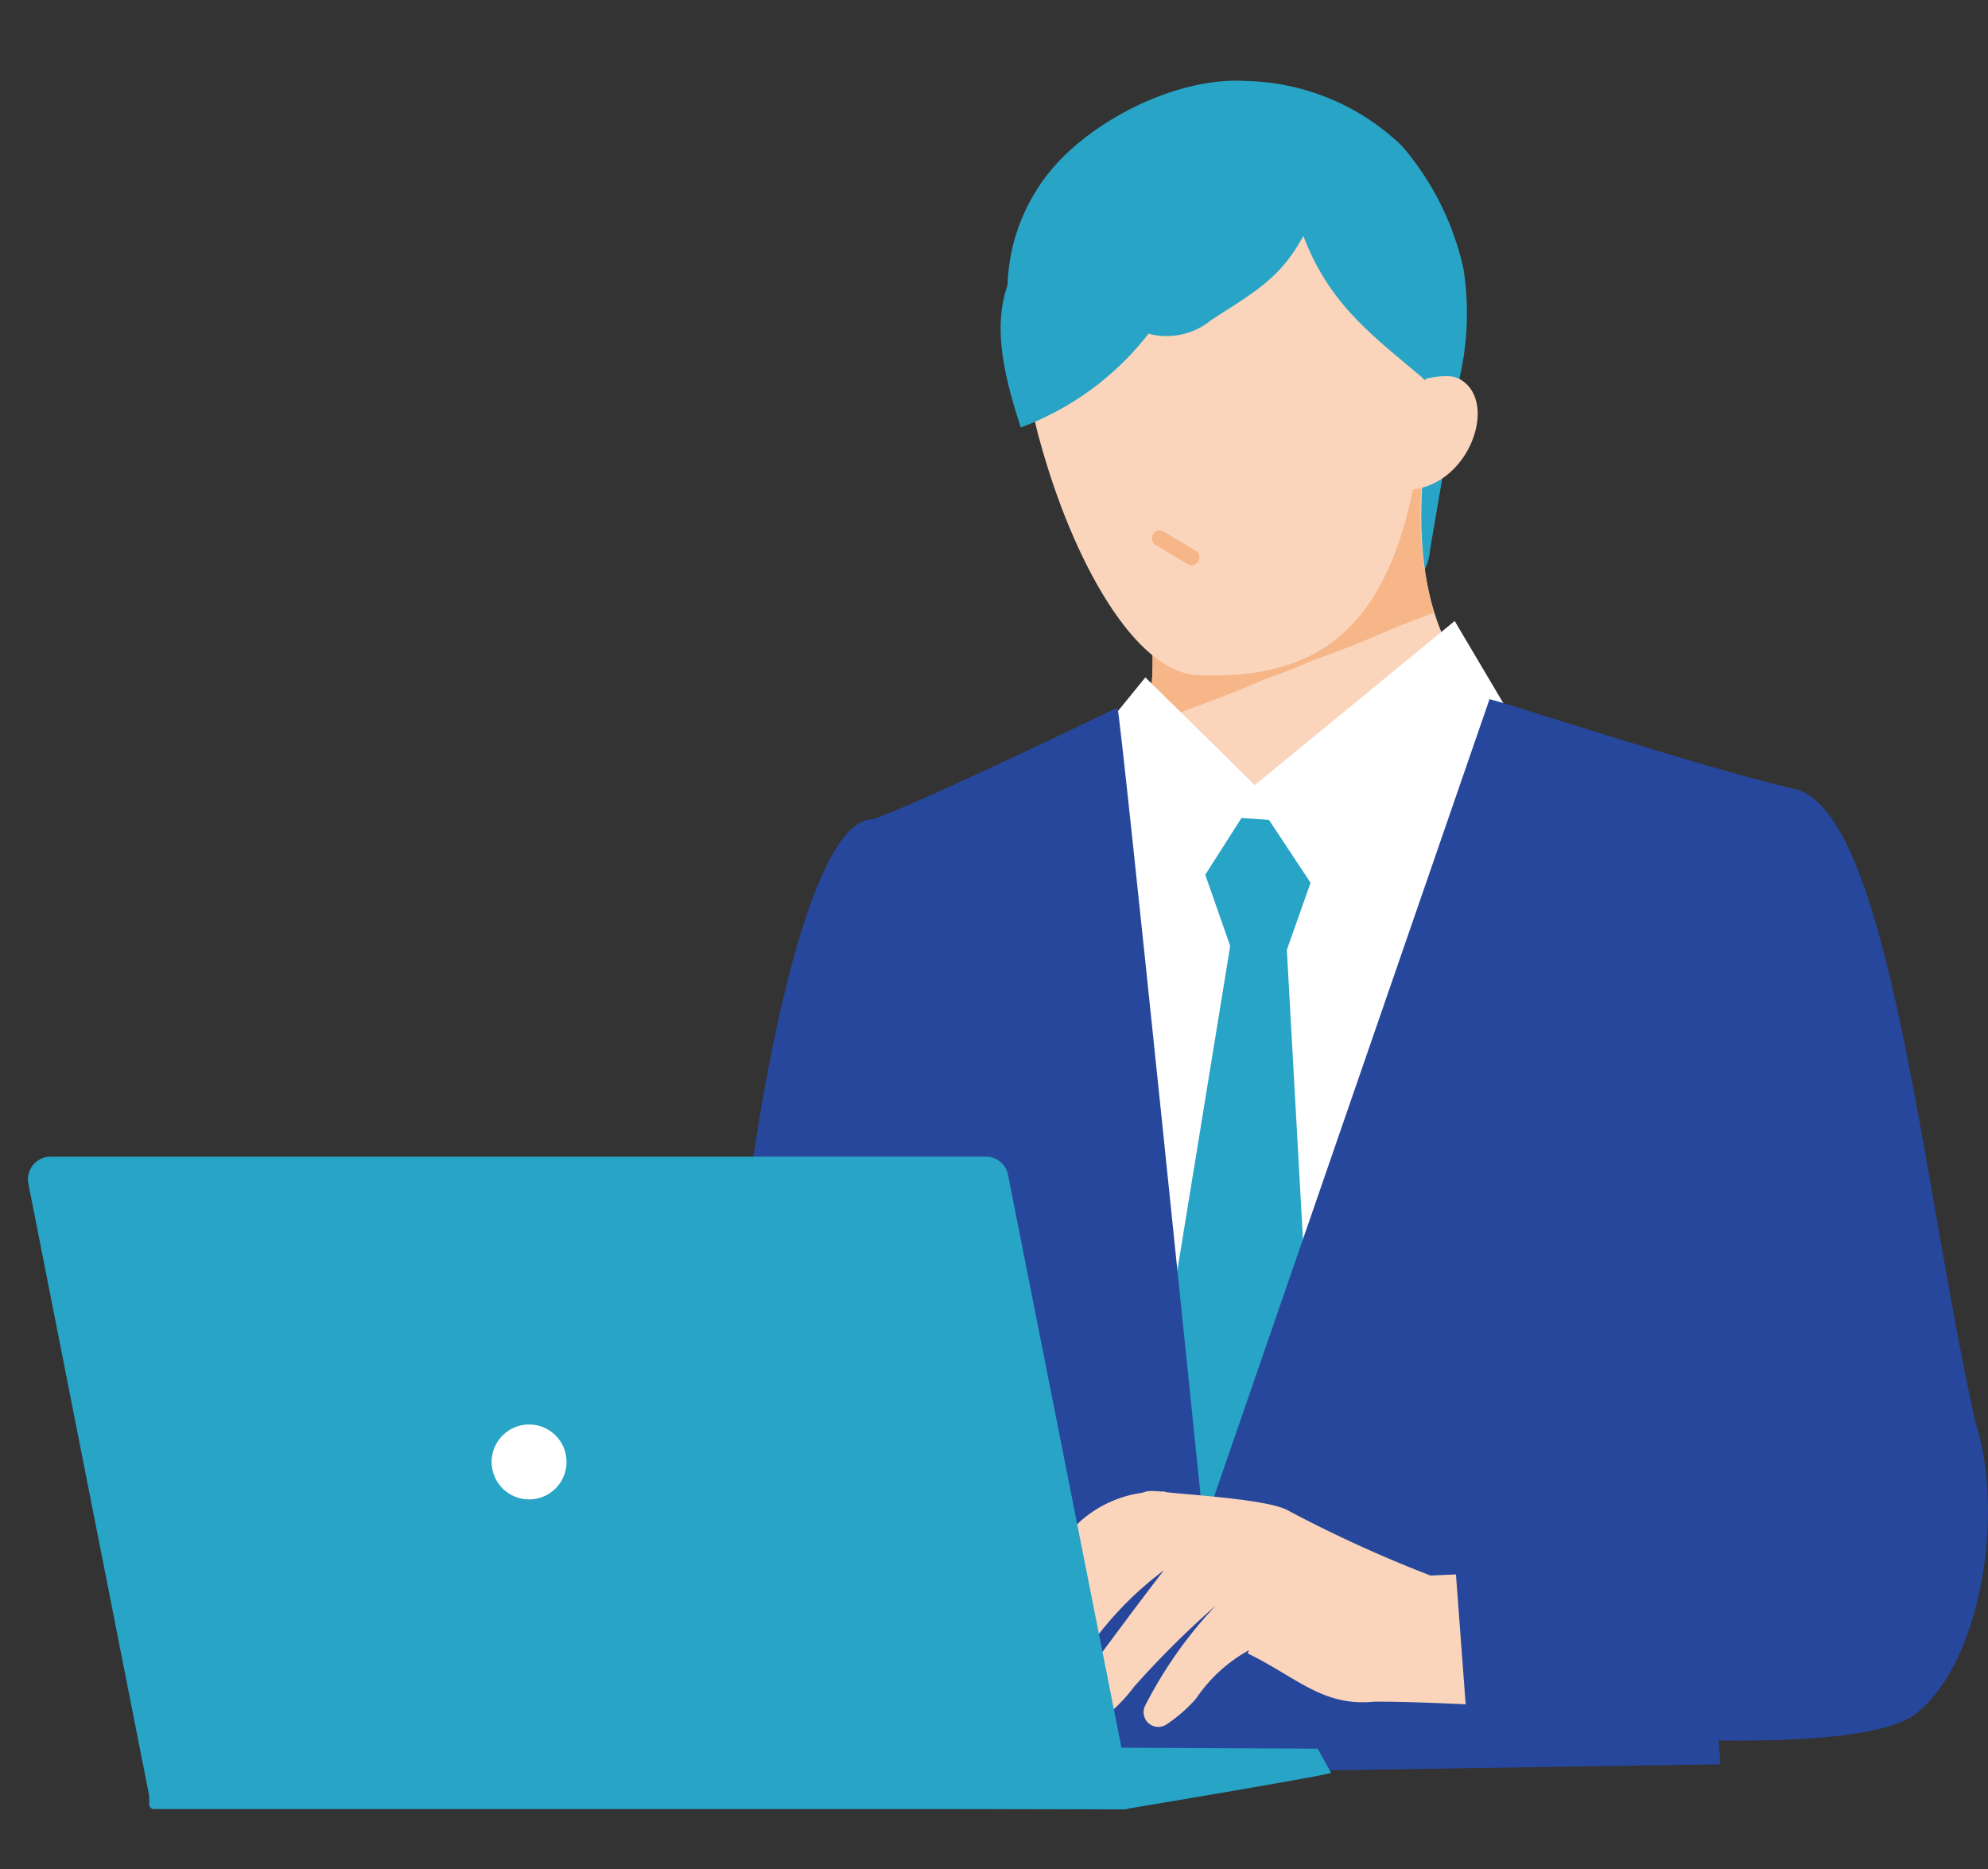 <svg xmlns="http://www.w3.org/2000/svg" xmlns:xlink="http://www.w3.org/1999/xlink" width="100" height="94" viewBox="0 0 100 94">
  <rect x="0" y="0" width="100" height="94" fill="#333333" stroke="none"/>
  <defs>
    <clipPath id="clip-path">
      <rect id="長方形_1407" data-name="長方形 1407" width="100" height="94" fill="#c3c3c3"/>
    </clipPath>
  </defs>
  <g id="マスクグループ_639" data-name="マスクグループ 639" clip-path="url(#clip-path)">
    <g id="グループ_991" data-name="グループ 991" transform="translate(1.407 4.059)">
      <path id="パス_35244" data-name="パス 35244" d="M33.924,12.433A9.494,9.494,0,0,1,36.568,3.8C38.8,1.593,42.6-.189,45.743.015a11.641,11.641,0,0,1,7.831,3.258,14.143,14.143,0,0,1,3.1,6.18,14.478,14.478,0,0,1-.219,5.6c-.482,2.849-.979,5.7-1.461,8.546a2.669,2.669,0,0,1-.555,1.446,2.422,2.422,0,0,1-2.352.321c-2.863-.73-5.259-2.63-7.568-4.485-3.419-2.747-6.822-5.508-10.592-8.444Z" transform="translate(15.533 0.001)" fill="#28a4c6"/>
      <path id="パス_35245" data-name="パス 35245" d="M55.037,13.4c-1.446.161-12.52,5.069-13.966,4.909.687,5.741.7,8.853-2.6,10.329-1.841.818-5.478,1.4-5.61,4.836,0,11.863,5.391,17.662,15.676,17.662,11.687,0,19.474-4.66,19.474-17.794-3.126-2.5-2.06-4.485-4.28-5.3-5.172-1.885-9.511-4.909-8.678-14.653Z" transform="translate(15.136 6.173)" fill="#fad5bc"/>
      <path id="パス_35246" data-name="パス 35246" d="M38.29,26.529c.234-.1.482-.219.716-.321.394-.175.789-.365,1.169-.541s.745-.292,1.125-.438c.687-.263,1.388-.511,2.075-.8.657-.278,1.329-.57,2-.8.7-.248,1.373-.57,2.06-.818s1.388-.511,2.06-.789c.7-.292,1.388-.6,2.089-.877l1.49-.57a18.8,18.8,0,0,1-.541-7.158c-1.446.161-12.52,5.069-13.966,4.909.453,3.784.614,6.428-.278,8.225Z" transform="translate(17.639 6.182)" fill="#f6b688"/>
      <path id="パス_35247" data-name="パス 35247" d="M44.9,1.87C37.2,1.257,32.9,9.263,34.95,16.962c1.724,6.457,4.909,11.921,7.977,12.082,5.961.292,8.707-2.352,10.212-6.822,1.928-5.712,2.79-19.459-8.24-20.351Z" transform="translate(15.866 0.848)" fill="#fad5bc"/>
      <path id="パス_35248" data-name="パス 35248" d="M38.253,24.682l2.98,1.943c5.186-2.177,5.347-1.519,9.423-2.4l9.189-.409s10.884,3.053,14.448,3.287C70.8,42.943,64.053,55.288,60.561,71.124c-11.337-2.79-14.858-.2-26.53-.175.73-13.981-.38-29.1-1.651-43.053a33.008,33.008,0,0,0,5.887-3.229Z" transform="translate(14.915 10.98)" fill="#fff"/>
      <path id="パス_35249" data-name="パス 35249" d="M40.64,25.24l7.407.526-2.235,6.311,1.665,29.876-9.467.321,4.953-30.387Z" transform="translate(17.511 11.635)" fill="#28a4c6"/>
      <path id="パス_35250" data-name="パス 35250" d="M35.8,25.346l3.915-4.806,5.741,5.654-4.134,6.472Z" transform="translate(16.492 9.469)" fill="#fff"/>
      <path id="パス_35251" data-name="パス 35251" d="M57.419,27.088,52.393,18.6,42.05,27.088l4.28,6.472Z" transform="translate(19.373 8.574)" fill="#fff"/>
      <path id="パス_35252" data-name="パス 35252" d="M30.289,47.5l2.527,20.54-1.344,7.436,40.248-.614s-.687-8.459-.38-10.767c1.738-12.9,1.476-18.744,1.476-18.744S76.264,30.216,75.3,25.775c-5.04-1.213-13.908-4.164-15.194-4.485L45.731,62.9s-4.178-40.833-4.339-41.183c-.1.029-9.16,4.456-12.272,5.61.351,6.472,2.016,8.926,1.169,20.175Z" transform="translate(13.413 9.814)" fill="#27479c"/>
      <path id="パス_35253" data-name="パス 35253" d="M63.695,24.378c5.011.789,6.6,20.643,9.438,32.71,1.958,8.327-6.034,11.483-8.473,8.064l-5.347-3.433s1.11,1.11-2.1-7.027c-1.622-4.105-3.579-18.305-2.688-22.615s5.376-8.283,9.16-7.7Z" transform="translate(25.018 11.211)" fill="#27479c"/>
      <path id="パス_35254" data-name="パス 35254" d="M22.82,54.736l11.41,9.8s2.6-8.02,2.542-9c-.526-8.123-3.024-18.758-4.748-30.11-2.951-.131-5.259,11.147-6.18,17.969-.482,3.638-3.024,11.351-3.024,11.351Z" transform="translate(10.509 11.722)" fill="#27479c"/>
      <path id="パス_35255" data-name="パス 35255" d="M4.73,60.347l3.521-3.1L62.7,57.5l.672,1.2c.716,0-10.446,1.855-10.446,1.855l-48.2-.2Z" transform="translate(2.171 26.389)" fill="#28a4c6"/>
      <path id="パス_35256" data-name="パス 35256" d="M47.7,10.375c.847,0,1.855-.453,2.557-.015,1.928,1.2.307,5.493-2.732,5.522A17.234,17.234,0,0,1,47.7,10.39Z" transform="translate(21.832 4.688)" fill="#fad5bc"/>
      <path id="パス_35257" data-name="パス 35257" d="M54.755,52.787A65.638,65.638,0,0,1,47.6,49.515c-1.023-.555-5.069-.774-6.238-.92-1.636-.2-.862.292-2.148,1.329s-1.695,2.264-2.776,3.565L34.3,58.529a1.327,1.327,0,0,0-.073.789.808.808,0,0,0,1.388.336,2.962,2.962,0,0,0,.657-.979,17.2,17.2,0,0,1,5.113-6.136c-1.753,2.264-3.492,4.675-5.23,6.954-.219.278-.453.614-.263.979a.656.656,0,0,0,.351.307,1.327,1.327,0,0,0,1.052-.117,8.238,8.238,0,0,0,2.6-2.279A47,47,0,0,1,44,54.306a21.682,21.682,0,0,0-3.565,5.055A.739.739,0,0,0,41.5,60.3a7.411,7.411,0,0,0,1.519-1.329,7.569,7.569,0,0,1,2.644-2.411l-.058.161c2.484,1.213,3.784,2.688,6.37,2.425,3.828,0,7.232.394,9.92.131.789-1.768.906-4.7,1.709-6.472-.862-.394-8.824,0-8.824,0Z" transform="translate(15.754 22.379)" fill="#fad5bc"/>
      <path id="パス_35258" data-name="パス 35258" d="M41.394,48.589a5.865,5.865,0,0,0-4.85,2.191,12.365,12.365,0,0,0-2.337,4.967,1.162,1.162,0,0,0,.073,1.037.788.788,0,0,0,1.066-.029,2.836,2.836,0,0,0,.614-1.008,11.664,11.664,0,0,1,4.631-5.2,2.444,2.444,0,0,0,1.008-.833c.219-.394.175-1.11-.219-1.154Z" transform="translate(15.719 22.384)" fill="#fad5bc"/>
      <path id="パス_35259" data-name="パス 35259" d="M48.98,50.494l12.827-3.755s12.52-2.951,13.44-.541c1.695,4.485.57,12.359-2.834,15.062s-22.586.555-22.586.555L48.98,50.479Z" transform="translate(22.567 20.859)" fill="#27479c"/>
      <path id="パス_35260" data-name="パス 35260" d="M6.1,69.166.026,38.4a1.139,1.139,0,0,1,1.11-1.359H48.193a1.128,1.128,0,0,1,1.11.906l6.18,31.205H6.1Z" transform="translate(-0.006 17.074)" fill="#28a4c6"/>
      <rect id="長方形_1351" data-name="長方形 1351" width="49.364" height="1.738" rx="0.22" transform="translate(6.098 85.188)" fill="#28a4c6"/>
      <circle id="楕円形_203" data-name="楕円形 203" cx="1.885" cy="1.885" r="1.885" transform="translate(23.322 67.583)" fill="#fff"/>
      <path id="パス_35261" data-name="パス 35261" d="M48.71,7.3c-1.154,2.148-2.571,2.878-4.617,4.207a3.515,3.515,0,0,1-3.156.687,14.557,14.557,0,0,1-6.428,4.719c-.716-2.235-1.432-4.777-.716-7a14.559,14.559,0,0,1,3.083-5.639c1.607-1.753,4.456-2.542,6.808-2.995a9.73,9.73,0,0,1,8.766,3.287C54.655,7,55.561,11.35,54.875,14.549c-2.484-2.133-4.777-3.682-6.136-7.232Z" transform="translate(15.43 0.529)" fill="#28a4c6"/>
      <path id="パス_35262" data-name="パス 35262" d="M40.7,17.234a.55.55,0,0,1-.2-.058l-1.607-.964a.393.393,0,0,1,.409-.672l1.607.964a.386.386,0,0,1,.131.541A.4.4,0,0,1,40.7,17.234Z" transform="translate(17.828 7.136)" fill="#f6b688"/>
    </g>
  </g>
</svg>

